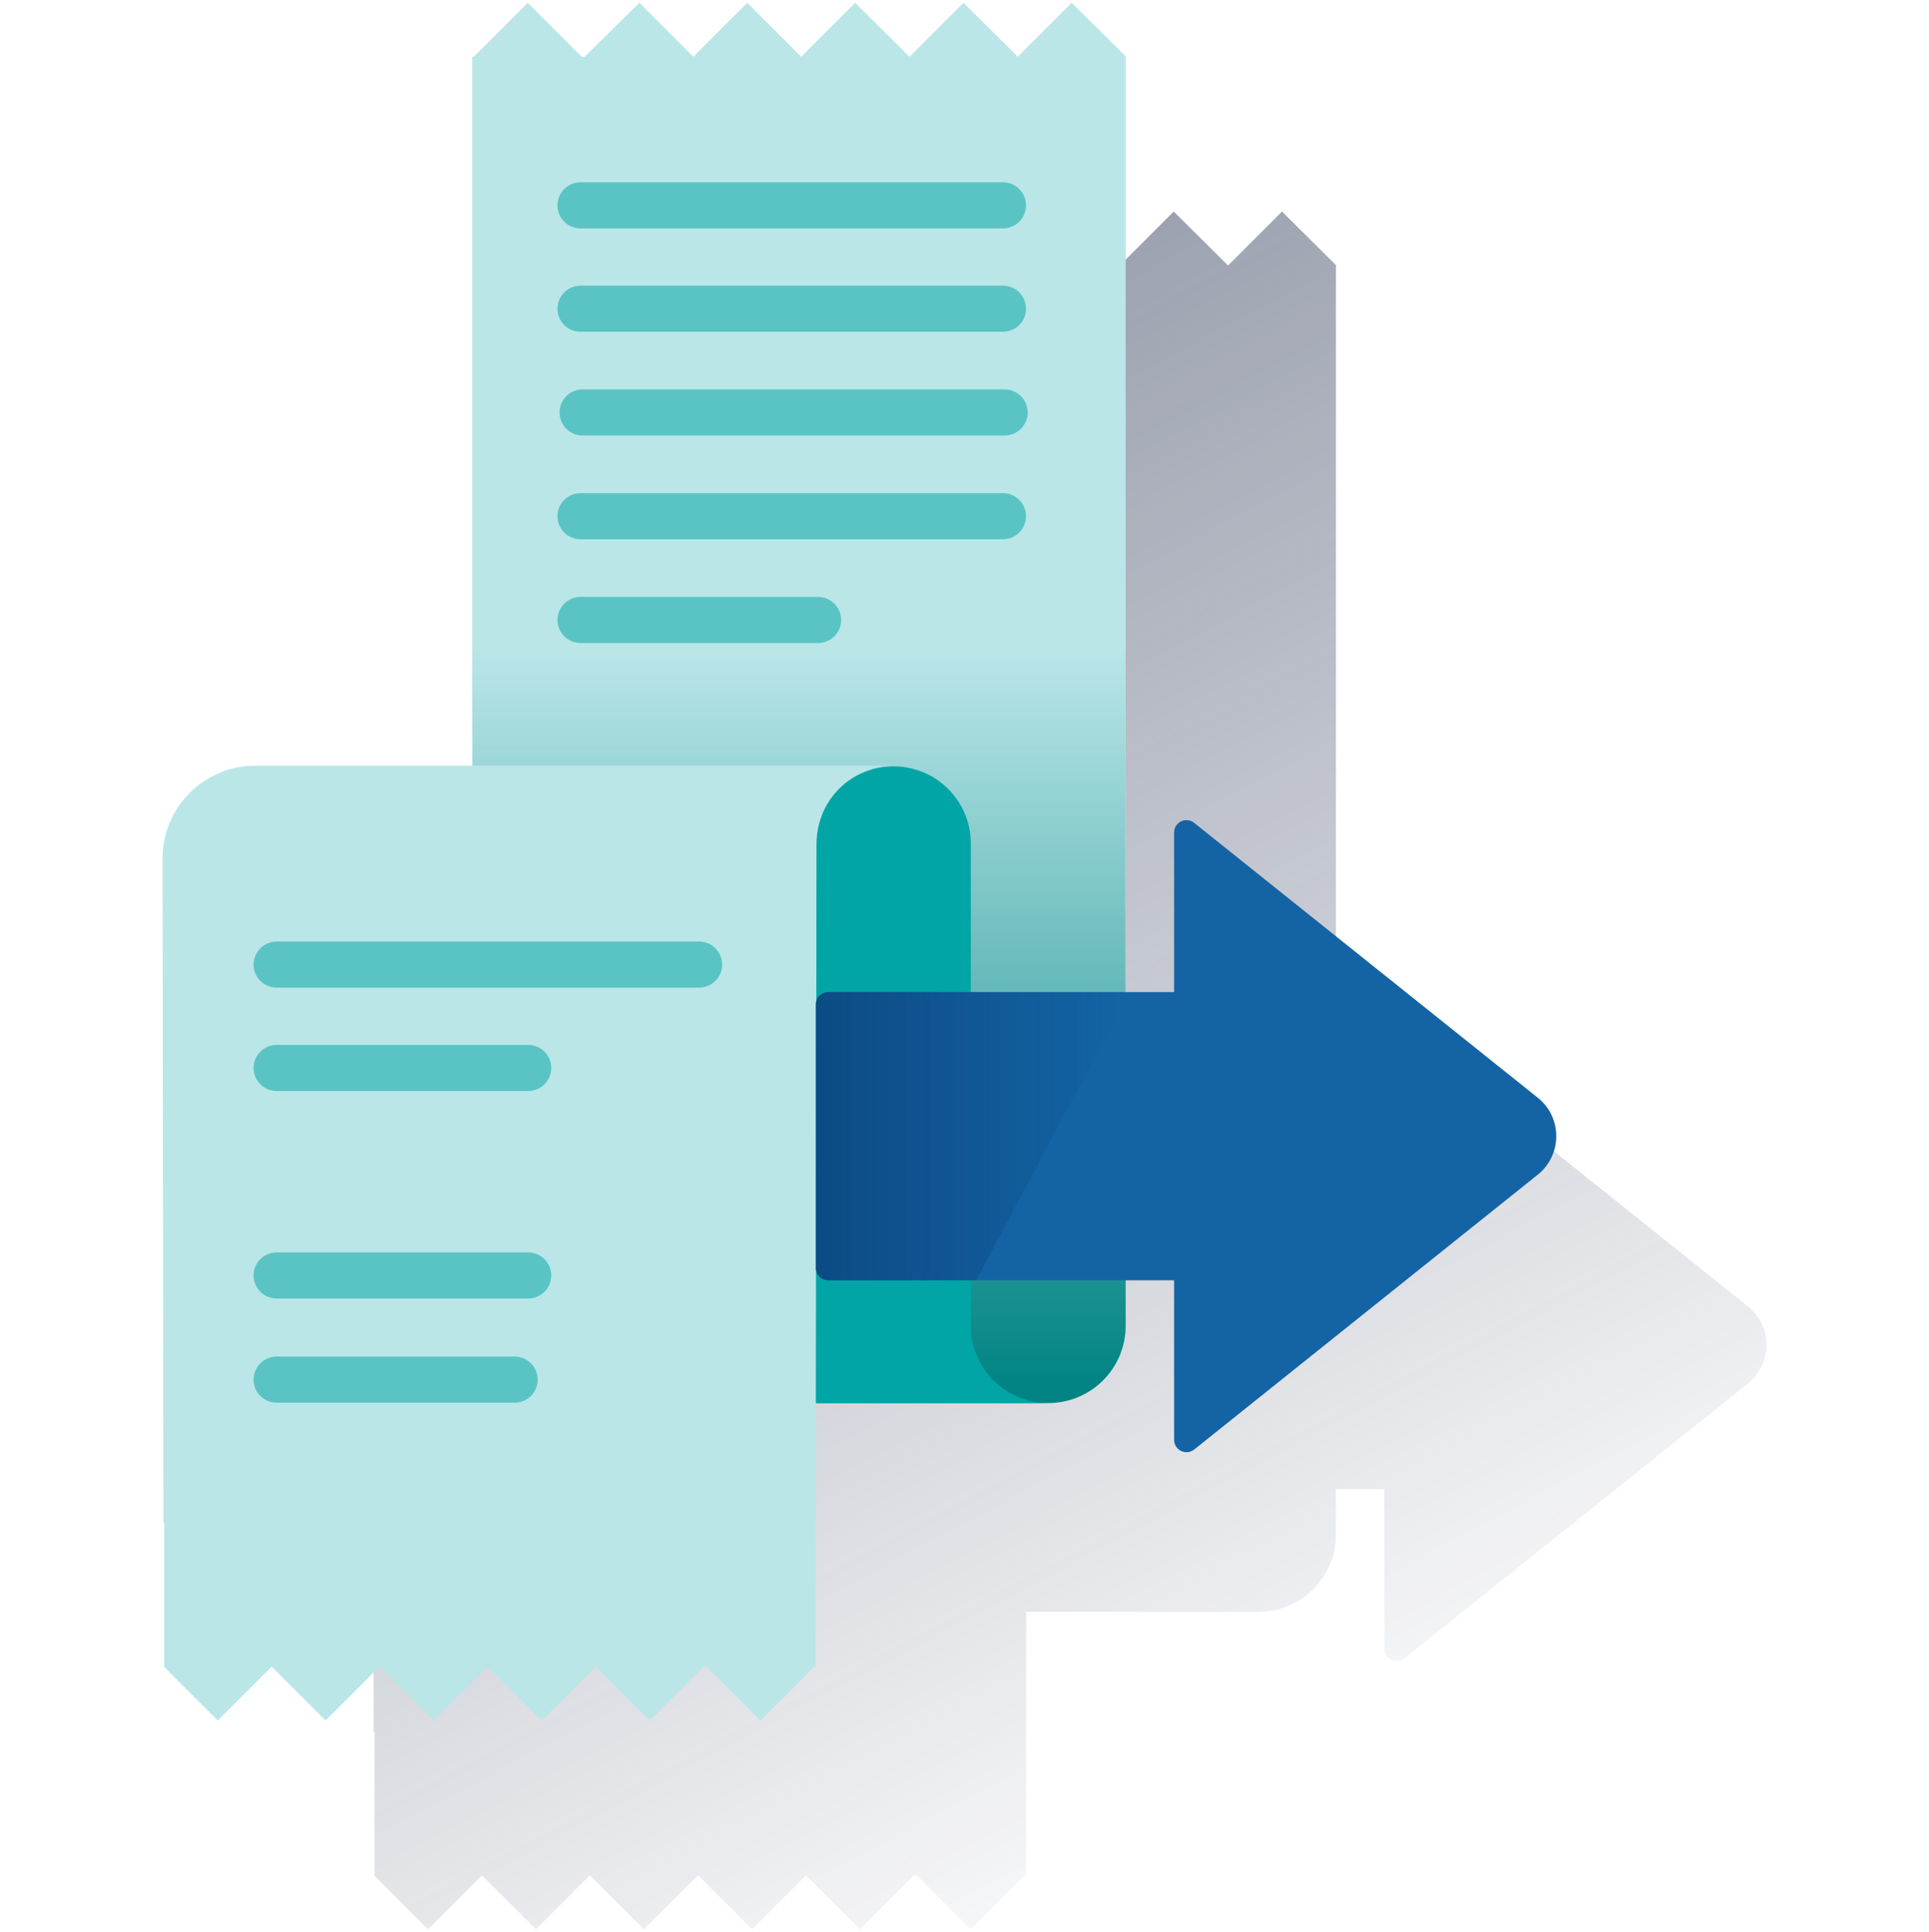 <svg width="600" height="601" viewBox="0 0 600 601" fill="none" xmlns="http://www.w3.org/2000/svg"><g clip-path="url(#clip0_1570_421)"><path d="M546.076 408.765C545.37 407.88 544.567 407.076 543.681 406.37L436.858 320.909C436.464 320.592 436.012 320.356 435.528 320.215C435.043 320.073 434.535 320.028 434.033 320.083C433.531 320.138 433.045 320.291 432.602 320.534C432.16 320.776 431.769 321.104 431.453 321.498C430.902 322.184 430.604 323.038 430.608 323.918V373.546H415.534V82.71L415.662 82.582L398.757 65.805L381.979 82.582L365.074 65.805L348.297 82.582L331.391 65.805L314.614 82.582L297.837 65.805L281.06 82.582L264.282 65.805L247.249 82.582H246.353L229.575 65.805L212.798 82.582H212.286V303.12H144.792C137.153 303.13 129.83 306.169 124.428 311.571C119.026 316.973 115.987 324.296 115.977 331.936L116.233 538.642H116.489V583.21L116.361 583.338L133.138 600.116L149.915 583.338L166.693 600.116L183.47 583.338L200.247 600.116L217.152 583.338L233.93 600.116L250.707 583.338L267.484 600.116L284.261 583.338H285.158L301.935 600.116L318.712 583.338H319.097L319.186 501.373H391.457C394.619 501.376 397.752 500.756 400.675 499.547C403.597 498.338 406.253 496.565 408.489 494.328C410.726 492.092 412.499 489.436 413.708 486.514C414.917 483.591 415.537 480.459 415.534 477.296V463.208H430.608V512.835C430.608 513.854 431.013 514.832 431.733 515.552C432.454 516.273 433.431 516.677 434.45 516.677C435.331 516.678 436.186 516.375 436.87 515.819L543.694 430.358C546.872 427.809 548.907 424.103 549.354 420.054C549.801 416.006 548.622 411.945 546.076 408.765Z" fill="url(#paint0_linear_1570_421)"/><path d="M181.846 17.644H180.95L164.172 0.867L147.395 17.644H146.883V436.436H326.054C329.217 436.439 332.349 435.818 335.272 434.61C338.194 433.401 340.85 431.627 343.086 429.391C345.323 427.155 347.096 424.499 348.305 421.576C349.514 418.654 350.134 415.521 350.131 412.358V17.773L350.259 17.644L333.354 0.867L316.576 17.644L299.671 0.867L282.894 17.644L265.989 0.867L249.211 17.644L232.434 0.867L215.657 17.644L198.88 0.867L181.846 17.644Z" fill="#BAE6E8"/><path d="M350.008 196.172H147.016V436.432H326.058C329.221 436.436 332.354 435.815 335.276 434.607C338.199 433.398 340.855 431.624 343.091 429.388C345.328 427.151 347.101 424.496 348.31 421.573C349.519 418.65 350.139 415.518 350.136 412.355V411.971" fill="url(#paint1_linear_1570_421)"/><path d="M253.773 436.444H326.044C322.881 436.447 319.748 435.827 316.826 434.618C313.903 433.409 311.247 431.636 309.011 429.4C306.775 427.163 305.001 424.507 303.792 421.585C302.584 418.662 301.963 415.53 301.966 412.367V262.396C301.966 256.027 299.436 249.919 294.933 245.416C290.43 240.913 284.322 238.383 277.953 238.383C271.584 238.383 265.477 240.913 260.973 245.416C256.47 249.919 253.94 256.027 253.94 262.396L253.773 436.444Z" fill="#02A5A5"/><path d="M277.888 238.18H79.378C71.739 238.19 64.415 241.229 59.014 246.631C53.612 252.033 50.573 259.356 50.562 266.996L50.819 473.702H51.075V518.27L50.947 518.398L67.724 535.176L84.501 518.398L101.278 535.176L118.056 518.398L134.833 535.176L151.738 518.398L168.516 535.176L185.293 518.398L202.07 535.176L218.847 518.398H219.744L236.521 535.176L253.298 518.398H253.683L253.952 261.77C254.451 248.579 264.697 238.18 277.888 238.18Z" fill="#BAE6E8"/><path d="M311.963 71.047H180.563C178.66 71.047 176.836 70.291 175.491 68.946C174.146 67.601 173.391 65.777 173.391 63.875C173.391 61.973 174.146 60.149 175.491 58.804C176.836 57.459 178.66 56.703 180.563 56.703H311.963C313.865 56.703 315.689 57.459 317.034 58.804C318.379 60.149 319.135 61.973 319.135 63.875C319.135 65.777 318.379 67.601 317.034 68.946C315.689 70.291 313.865 71.047 311.963 71.047Z" fill="#5AC4C4"/><path d="M311.963 103.203H180.563C178.66 103.203 176.836 102.448 175.491 101.103C174.146 99.758 173.391 97.933 173.391 96.031C173.391 94.129 174.146 92.305 175.491 90.96C176.836 89.615 178.66 88.859 180.563 88.859H311.963C313.865 88.859 315.689 89.615 317.034 90.96C318.379 92.305 319.135 94.129 319.135 96.031C319.135 97.933 318.379 99.758 317.034 101.103C315.689 102.448 313.865 103.203 311.963 103.203Z" fill="#5AC4C4"/><path d="M312.483 135.469H181.211C179.309 135.469 177.485 134.713 176.14 133.368C174.795 132.023 174.039 130.199 174.039 128.297C174.039 126.395 174.795 124.571 176.14 123.226C177.485 121.881 179.309 121.125 181.211 121.125H312.483C314.386 121.125 316.21 121.881 317.555 123.226C318.9 124.571 319.655 126.395 319.655 128.297C319.655 130.199 318.9 132.023 317.555 133.368C316.21 134.713 314.386 135.469 312.483 135.469Z" fill="#5AC4C4"/><path d="M311.963 167.742H180.563C178.66 167.742 176.836 166.987 175.491 165.642C174.146 164.297 173.391 162.473 173.391 160.57C173.391 158.668 174.146 156.844 175.491 155.499C176.836 154.154 178.66 153.398 180.563 153.398H311.963C313.865 153.398 315.689 154.154 317.034 155.499C318.379 156.844 319.135 158.668 319.135 160.57C319.135 162.473 318.379 164.297 317.034 165.642C315.689 166.987 313.865 167.742 311.963 167.742Z" fill="#5AC4C4"/><path d="M254.459 200.016H180.563C178.66 200.016 176.836 199.26 175.491 197.915C174.146 196.57 173.391 194.746 173.391 192.844C173.391 190.942 174.146 189.117 175.491 187.772C176.836 186.427 178.66 185.672 180.563 185.672H254.459C255.401 185.672 256.334 185.857 257.204 186.218C258.074 186.578 258.865 187.107 259.531 187.772C260.197 188.438 260.725 189.229 261.085 190.099C261.446 190.969 261.631 191.902 261.631 192.844C261.631 193.786 261.446 194.718 261.085 195.588C260.725 196.459 260.197 197.249 259.531 197.915C258.865 198.581 258.074 199.109 257.204 199.47C256.334 199.83 255.401 200.016 254.459 200.016Z" fill="#5AC4C4"/><path d="M217.447 307.211H86.047C85.105 307.211 84.172 307.026 83.302 306.665C82.432 306.305 81.642 305.776 80.976 305.11C80.31 304.444 79.781 303.654 79.421 302.784C79.061 301.914 78.875 300.981 78.875 300.039C78.875 299.097 79.061 298.165 79.421 297.295C79.781 296.424 80.31 295.634 80.976 294.968C81.642 294.302 82.432 293.774 83.302 293.413C84.172 293.053 85.105 292.867 86.047 292.867H217.447C219.35 292.867 221.174 293.623 222.519 294.968C223.864 296.313 224.619 298.137 224.619 300.039C224.619 301.941 223.864 303.765 222.519 305.11C221.174 306.455 219.35 307.211 217.447 307.211Z" fill="#5AC4C4"/><path d="M164.298 339.367H86.047C85.105 339.367 84.172 339.182 83.302 338.821C82.432 338.461 81.642 337.933 80.976 337.267C80.31 336.601 79.781 335.81 79.421 334.94C79.061 334.07 78.875 333.137 78.875 332.195C78.875 331.254 79.061 330.321 79.421 329.451C79.781 328.581 80.31 327.79 80.976 327.124C81.642 326.458 82.432 325.93 83.302 325.569C84.172 325.209 85.105 325.023 86.047 325.023H164.298C165.24 325.023 166.173 325.209 167.043 325.569C167.913 325.93 168.703 326.458 169.369 327.124C170.035 327.79 170.564 328.581 170.924 329.451C171.285 330.321 171.47 331.254 171.47 332.195C171.47 333.137 171.285 334.07 170.924 334.94C170.564 335.81 170.035 336.601 169.369 337.267C168.703 337.933 167.913 338.461 167.043 338.821C166.173 339.182 165.24 339.367 164.298 339.367Z" fill="#5AC4C4"/><path d="M164.298 403.914H86.047C84.145 403.914 82.321 403.159 80.976 401.814C79.631 400.469 78.875 398.644 78.875 396.742C78.875 394.84 79.631 393.016 80.976 391.671C82.321 390.326 84.145 389.57 86.047 389.57H164.298C166.2 389.57 168.024 390.326 169.369 391.671C170.714 393.016 171.47 394.84 171.47 396.742C171.47 398.644 170.714 400.469 169.369 401.814C168.024 403.159 166.2 403.914 164.298 403.914Z" fill="#5AC4C4"/><path d="M160.072 436.313H86.047C84.145 436.313 82.321 435.557 80.976 434.212C79.631 432.867 78.875 431.043 78.875 429.141C78.875 427.239 79.631 425.414 80.976 424.069C82.321 422.724 84.145 421.969 86.047 421.969H160.072C161.974 421.969 163.798 422.724 165.143 424.069C166.488 425.414 167.244 427.239 167.244 429.141C167.244 431.043 166.488 432.867 165.143 434.212C163.798 435.557 161.974 436.313 160.072 436.313Z" fill="#5AC4C4"/><path d="M478.269 341.419L371.445 255.958C371.051 255.641 370.599 255.405 370.115 255.264C369.63 255.122 369.122 255.077 368.62 255.132C368.118 255.187 367.632 255.34 367.189 255.583C366.747 255.825 366.356 256.153 366.04 256.547C365.484 257.23 365.185 258.086 365.195 258.967V308.595H257.616C256.597 308.595 255.619 309 254.899 309.72C254.178 310.441 253.773 311.418 253.773 312.437V394.402C253.773 395.421 254.178 396.398 254.899 397.119C255.619 397.839 256.597 398.244 257.616 398.244H365.195V447.872C365.195 448.891 365.6 449.868 366.32 450.588C367.041 451.309 368.018 451.714 369.037 451.714C369.921 451.72 370.781 451.422 371.47 450.868L478.294 365.407C479.87 364.146 481.183 362.586 482.156 360.818C483.129 359.049 483.745 357.107 483.967 355.1C484.19 353.094 484.015 351.063 483.452 349.125C482.89 347.186 481.951 345.377 480.689 343.801C479.971 342.922 479.159 342.123 478.269 341.419Z" fill="#1464A5"/><path d="M296.997 308.594H257.616C256.597 308.594 255.619 308.999 254.899 309.719C254.178 310.44 253.773 311.417 253.773 312.436V394.401C253.773 395.42 254.178 396.397 254.899 397.118C255.619 397.838 256.597 398.243 257.616 398.243H303.644L351.35 308.594H296.997Z" fill="url(#paint2_linear_1570_421)"/></g><defs><linearGradient id="paint0_linear_1570_421" x1="138.824" y1="93.75" x2="406.364" y2="596.927" gradientUnits="userSpaceOnUse"><stop stop-color="#192647" stop-opacity="0.5" offset="0"/><stop offset="1" stop-color="#192647" stop-opacity="0"/></linearGradient><linearGradient id="paint1_linear_1570_421" x1="248.576" y1="430.003" x2="248.576" y2="201.576" gradientUnits="userSpaceOnUse"><stop stop-color="#028484" offset="0"/><stop offset="1" stop-color="#028484" stop-opacity="0"/></linearGradient><linearGradient id="paint2_linear_1570_421" x1="351.35" y1="353.418" x2="253.773" y2="353.418" gradientUnits="userSpaceOnUse"><stop stop-color="#043263" stop-opacity="0" offset="0"/><stop offset="1" stop-color="#043263" stop-opacity="0.5"/></linearGradient><clipPath id="clip0_1570_421"><rect width="600" height="600" fill="white" transform="translate(0 0.5)"/></clipPath></defs></svg>